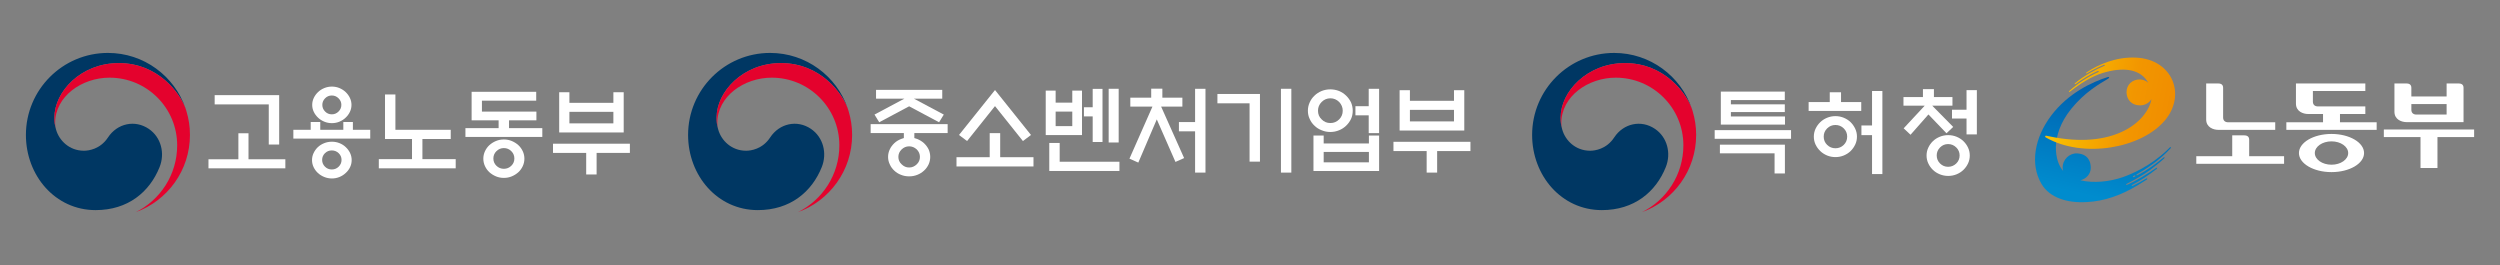<?xml version="1.0" encoding="utf-8"?>
<!-- Generator: Adobe Illustrator 16.0.0, SVG Export Plug-In . SVG Version: 6.00 Build 0)  -->
<!DOCTYPE svg PUBLIC "-//W3C//DTD SVG 1.1//EN" "http://www.w3.org/Graphics/SVG/1.1/DTD/svg11.dtd">
<svg version="1.1" id="Layer_1" xmlns="http://www.w3.org/2000/svg" xmlns:xlink="http://www.w3.org/1999/xlink" x="0px" y="0px"
	 width="1078.942px" height="114.387px" viewBox="0 0 1078.942 114.387" enable-background="new 0 0 1078.942 114.387"
	 xml:space="preserve">
<rect x="0" y="0" width="1078.942" height="114.387" fill="#808080" stroke="none"/>
<g>
	<g>
		<g>
			<g>
				<g>
					<g>
						<g>
							<g>
								<path fill="#003763" d="M64.221,55.627c-5.969-4.055-13.611-2.401-17.62,3.7c-3.352,5.094-8.407,5.727-10.368,5.727
									c-6.38,0-10.751-4.49-12.046-9.135h-0.003c-0.007-0.047-0.021-0.085-0.032-0.129c-0.015-0.053-0.029-0.102-0.041-0.16
									c-0.512-1.936-0.635-2.863-0.635-4.924c0-11.109,11.402-23.478,27.817-23.478c16.812,0,26.433,12.796,28.904,19.911
									c-0.041-0.126-0.078-0.249-0.122-0.379c-4.769-13.912-17.963-23.916-33.493-23.916c-19.55,0-35.399,15.848-35.399,35.402
									c0,17.475,12.603,32.436,30.088,32.436c13.942,0,23.314-7.822,27.615-18.595C71.248,66.194,69.57,59.267,64.221,55.627z"/>
							</g>
							<g>
								<path fill="#E4022D" d="M80.42,47.827c-2.067-6.94-11.756-20.6-29.127-20.6c-16.416,0-27.817,12.369-27.817,23.478
									c0,2.061,0.123,2.988,0.635,4.924c-0.217-0.846-0.325-1.696-0.325-2.523c0-11.571,11.583-19.59,23.493-19.59
									c16.12,0,29.186,13.072,29.186,29.188c0,12.641-7.268,23.576-17.838,28.829l0.004,0.009
									c13.621-4.932,23.346-17.978,23.346-33.295C81.977,54.619,81.489,51.422,80.42,47.827z"/>
							</g>
						</g>
					</g>
				</g>
			</g>
		</g>
	</g>
	<g>
		<path fill="#FFFFFF" d="M102.88,68.725V57.517h4.37v11.209h15.902v3.926H89.972v-3.926L102.88,68.725L102.88,68.725z
			 M115.991,62.373V45.053H92.642v-4.006h27.841v21.325H115.991z"/>
		<path fill="#FFFFFF" d="M134.089,56.02v-3.358h4.129v3.358h9.953v-3.358h4.128v3.358h7.485v3.803h-33.18V56.02H134.089z
			 M151.773,69.09c0,1.081-0.229,2.1-0.688,3.057c-0.457,0.957-1.078,1.785-1.859,2.486c-0.755,0.729-1.653,1.309-2.689,1.742
			c-1.041,0.43-2.139,0.646-3.3,0.646c-1.16,0-2.266-0.217-3.319-0.646c-1.05-0.434-1.968-1.014-2.75-1.742
			c-0.755-0.701-1.362-1.529-1.821-2.486c-0.458-0.957-0.688-1.976-0.688-3.057c0-1.077,0.23-2.098,0.688-3.055
			c0.459-0.957,1.066-1.801,1.821-2.529c0.783-0.729,1.7-1.3,2.75-1.719c1.053-0.42,2.159-0.627,3.319-0.627
			c1.161,0,2.26,0.207,3.3,0.627c1.036,0.42,1.935,0.99,2.689,1.719c0.781,0.729,1.403,1.572,1.859,2.529
			C151.543,66.992,151.773,68.012,151.773,69.09z M151.692,45.256c0,1.081-0.228,2.091-0.688,3.035
			c-0.457,0.945-1.077,1.781-1.86,2.509c-0.728,0.702-1.604,1.27-2.631,1.699c-1.023,0.433-2.115,0.647-3.277,0.647
			c-1.16,0-2.26-0.215-3.296-0.647c-1.039-0.43-1.925-0.998-2.652-1.699c-0.78-0.728-1.402-1.564-1.86-2.509
			c-0.458-0.943-0.688-1.955-0.688-3.035c0-1.052,0.231-2.057,0.688-3.014c0.459-0.957,1.081-1.8,1.86-2.529
			c0.728-0.701,1.613-1.269,2.652-1.7c1.038-0.431,2.137-0.647,3.296-0.647c1.162,0,2.254,0.217,3.277,0.647
			c1.025,0.431,1.902,0.999,2.631,1.7c0.784,0.729,1.403,1.572,1.86,2.529C151.464,43.199,151.692,44.203,151.692,45.256z
			 M147.403,69.01c0-1.133-0.41-2.098-1.232-2.893c-0.824-0.796-1.815-1.193-2.975-1.193c-1.16,0-2.146,0.396-2.955,1.193
			c-0.81,0.795-1.214,1.76-1.214,2.893s0.404,2.104,1.214,2.914c0.81,0.809,1.794,1.213,2.955,1.213c1.159,0,2.15-0.404,2.975-1.213
			C146.993,71.114,147.403,70.142,147.403,69.01z M147.322,45.256c0-1.079-0.403-2.023-1.213-2.832
			c-0.81-0.81-1.781-1.214-2.913-1.214c-1.134,0-2.1,0.405-2.893,1.214c-0.797,0.809-1.195,1.753-1.195,2.832
			c0,1.107,0.397,2.064,1.195,2.873c0.793,0.809,1.759,1.214,2.893,1.214c1.132,0,2.104-0.405,2.913-1.214
			S147.322,46.364,147.322,45.256z"/>
		<path fill="#FFFFFF" d="M196.669,68.685v3.965h-33.183v-3.965h14.325v-8.701h-11.653v-19.22h4.491v15.256h23.875v3.965h-12.22
			v8.699H196.669L196.669,68.685z"/>
		<path fill="#FFFFFF" d="M215.191,55.291v-3.358h-11.653V39.632h27.881v3.803h-23.43v4.735H231.5v3.764h-11.816v3.358h14.365v3.803
			h-33.181v-3.803L215.191,55.291L215.191,55.291z M226.32,68.482c0,1.134-0.237,2.207-0.706,3.219
			c-0.475,1.012-1.102,1.881-1.885,2.609c-0.835,0.754-1.786,1.355-2.853,1.801s-2.205,0.668-3.42,0.668
			c-1.214,0-2.353-0.223-3.418-0.668c-1.066-0.445-2.015-1.047-2.854-1.801c-0.78-0.729-1.41-1.6-1.88-2.609
			c-0.473-1.012-0.709-2.084-0.709-3.219c0-1.133,0.236-2.205,0.709-3.217c0.47-1.012,1.1-1.881,1.88-2.609
			c0.839-0.754,1.787-1.355,2.854-1.801c1.065-0.445,2.204-0.668,3.418-0.668c1.215,0,2.354,0.223,3.42,0.668
			c1.064,0.445,2.016,1.047,2.853,1.801c0.783,0.729,1.41,1.598,1.885,2.609C226.083,66.277,226.32,67.351,226.32,68.482z
			 M221.99,68.402c0-1.24-0.445-2.301-1.335-3.177c-0.891-0.876-1.955-1.315-3.198-1.315c-1.238,0-2.306,0.439-3.196,1.315
			s-1.334,1.936-1.334,3.177s0.443,2.295,1.334,3.156s1.958,1.295,3.196,1.295c1.243,0,2.308-0.433,3.198-1.295
			C221.544,70.697,221.99,69.643,221.99,68.402z"/>
		<path fill="#FFFFFF" d="M238.662,62.023h33.182v3.967h-14.365v9.307h-4.491V65.99h-14.325V62.023z M245.744,44.382h18.979v-4.573
			h4.451v17.36h-27.842v-17.36h4.412V44.382z M264.722,48.266h-18.979v4.977h18.979V48.266z"/>
	</g>
</g>
<g>
	<g>
		<path fill="#FFFFFF" d="M390.082,59.582v-2.161h-14.33v-3.861h33.229v3.861h-14.372v2.161c0.417,0.124,0.873,0.248,1.289,0.414
			c1.08,0.457,2.035,1.039,2.865,1.787c0.831,0.789,1.496,1.661,1.994,2.658c0.457,1.037,0.705,2.116,0.705,3.281
			c0,1.16-0.249,2.244-0.705,3.24c-0.498,1.037-1.163,1.949-1.994,2.699c-0.83,0.75-1.785,1.371-2.865,1.786
			c-1.122,0.457-2.285,0.665-3.531,0.665c-1.247,0-2.45-0.208-3.531-0.665c-1.122-0.415-2.076-1.038-2.866-1.786
			c-0.83-0.75-1.495-1.662-1.951-2.699c-0.498-0.996-0.748-2.08-0.748-3.24c0-1.165,0.248-2.244,0.748-3.281
			c0.456-0.997,1.121-1.869,1.951-2.658c0.79-0.75,1.744-1.331,2.866-1.787C389.25,59.831,389.667,59.706,390.082,59.582z
			 M406.655,42.593h-12.211l12.875,6.854l-2.035,3.322l-12.918-6.895l-12.917,6.895l-2.035-3.322l12.875-6.854h-12.211v-3.822
			h28.577V42.593L406.655,42.593z M397.018,67.722c0-1.246-0.457-2.326-1.37-3.241c-0.956-0.872-2.035-1.329-3.281-1.329
			s-2.326,0.457-3.241,1.329c-0.954,0.915-1.412,1.995-1.412,3.241s0.458,2.324,1.412,3.197c0.915,0.914,1.994,1.371,3.241,1.371
			c1.246,0,2.326-0.457,3.281-1.371C396.561,70.047,397.018,68.969,397.018,67.722z"/>
		<path fill="#FFFFFF" d="M427.132,67.847V57.464h4.527v10.384h14.37v3.987h-33.228v-3.987H427.132z M429.417,45.791L417.371,60.87
			l-3.488-2.616l15.535-19.398l15.533,19.398l-3.487,2.616L429.417,45.791z"/>
		<path fill="#FFFFFF" d="M466.967,58.294h-15.658v-19.19h4.277v5.193h7.187v-5.193h4.194V58.294z M452.843,73.787V61.699h4.486v8.1
			h25.794v3.988H452.843z M462.773,48.158h-7.187v6.273h7.187V48.158z M471.577,38.354h4.237v22.929h-4.237V50.236h-3.777v-3.947
			h3.777V38.354z M478.472,38.314h4.32v23.179h-4.32V38.314L478.472,38.314z"/>
		<path fill="#FFFFFF" d="M496.833,42.137v-3.865h4.817v3.865h8.64V46h-9.18l9.927,22.221l-3.738,1.661l-8.059-18.357l-7.974,18.649
			l-3.821-1.705L497.373,46h-9.555v-3.862H496.833z M515.771,56.673h-6.976v-3.988h6.976V38.314h4.486v36.178h-4.486V56.673
			L515.771,56.673z"/>
		<path fill="#FFFFFF" d="M543.769,69.758h-4.485v-25.17h-13.873v-4.031h18.358V69.758z M552.826,38.314h4.485v36.178h-4.485V38.314
			z"/>
		<path fill="#FFFFFF" d="M583.809,47.784c0,1.29-0.247,2.492-0.747,3.573c-0.54,1.123-1.246,2.077-2.118,2.907
			c-0.871,0.83-1.869,1.496-3.032,1.954c-1.205,0.498-2.449,0.747-3.779,0.747c-1.329,0-2.574-0.249-3.737-0.747
			c-1.204-0.458-2.243-1.123-3.075-1.954c-0.913-0.83-1.578-1.785-2.076-2.907c-0.541-1.081-0.789-2.283-0.789-3.573
			c0-1.247,0.248-2.45,0.789-3.614c0.498-1.081,1.161-2.077,2.076-2.907c0.832-0.831,1.869-1.496,3.075-1.993
			c1.163-0.458,2.408-0.708,3.737-0.708c1.33,0,2.574,0.25,3.779,0.708c1.163,0.498,2.161,1.161,3.032,1.993
			c0.872,0.83,1.578,1.826,2.118,2.907C583.562,45.334,583.809,46.537,583.809,47.784z M566.864,58.501h4.403v3.407h19.521v-3.407
			h4.401v15.286h-28.328V58.501H566.864z M579.491,47.784c0-1.454-0.54-2.701-1.536-3.779c-1.08-1.039-2.326-1.579-3.779-1.579
			c-1.495,0-2.741,0.54-3.78,1.579c-1.08,1.079-1.579,2.325-1.579,3.779c0,1.497,0.499,2.744,1.579,3.74
			c1.039,1.079,2.285,1.576,3.78,1.576c1.453,0,2.699-0.498,3.779-1.576C578.951,50.527,579.491,49.281,579.491,47.784z
			 M590.789,65.562h-19.521v4.484h19.521V65.562z M584.974,45.833h5.731v-7.519h4.486v19.149h-4.486v-7.685h-5.731V45.833z"/>
		<path fill="#FFFFFF" d="M601.382,61.201h33.229v3.988h-14.373v9.303h-4.527v-9.303h-14.329V61.201L601.382,61.201z
			 M608.485,43.506h19.023v-4.569h4.444V56.34h-27.912V38.937h4.444V43.506z M627.508,47.41h-19.023v4.987h19.023V47.41z"/>
	</g>
	<g>
		<g>
			<g>
				<g>
					<g>
						<g>
							<g>
								<path fill="#003763" d="M350,55.627c-5.969-4.055-13.61-2.401-17.62,3.7c-3.352,5.095-8.407,5.727-10.367,5.727
									c-6.381,0-10.751-4.49-12.047-9.135h-0.004c-0.007-0.046-0.02-0.085-0.031-0.129c-0.016-0.053-0.029-0.103-0.041-0.159
									c-0.511-1.936-0.634-2.864-0.634-4.924c0-11.111,11.401-23.478,27.817-23.478c16.812,0,26.433,12.797,28.904,19.91
									c-0.041-0.126-0.078-0.249-0.123-0.379c-4.77-13.911-17.964-23.915-33.493-23.915c-19.55,0-35.399,15.847-35.399,35.401
									c0,17.475,12.604,32.436,30.089,32.436c13.941,0,23.313-7.82,27.614-18.595C357.028,66.194,355.349,59.267,350,55.627z"/>
							</g>
							<g>
								<path fill="#E4022D" d="M366.201,47.828c-2.067-6.94-11.758-20.601-29.127-20.601c-16.416,0-27.817,12.367-27.817,23.478
									c0,2.06,0.123,2.988,0.634,4.924c-0.216-0.845-0.324-1.696-0.324-2.524c0-11.569,11.582-19.589,23.493-19.589
									c16.12,0,29.186,13.07,29.186,29.187c0,12.641-7.269,23.575-17.838,28.829l0.004,0.009
									c13.621-4.932,23.346-17.977,23.346-33.297C367.756,54.619,367.269,51.423,366.201,47.828z"/>
							</g>
						</g>
					</g>
				</g>
			</g>
		</g>
	</g>
</g>
<g>
	<g>
		<path fill="#FFFFFF" d="M740.015,56.171h32.961v3.737h-32.961V56.171z M742.266,62.438h28.057v12.42h-4.462v-8.679h-23.595V62.438
			z M742.67,53.761V39.53h27.611v3.659H747.01v1.847h23.271v3.336H747.01v1.888h23.353v3.502L742.67,53.761L742.67,53.761z"/>
		<path fill="#FFFFFF" d="M803.269,44.049v3.82h-22.71v-3.82h9.122V39.83h4.867v4.219H803.269z M801.42,58.961
			c0,1.234-0.25,2.375-0.746,3.418c-0.494,1.045-1.159,1.982-1.988,2.814c-0.834,0.803-1.816,1.439-2.957,1.912
			c-1.138,0.463-2.338,0.697-3.594,0.697c-1.265,0-2.464-0.234-3.602-0.697c-1.135-0.473-2.122-1.109-2.95-1.912
			c-0.861-0.83-1.536-1.77-2.035-2.814c-0.491-1.045-0.74-2.184-0.74-3.418c0-1.205,0.249-2.334,0.74-3.395
			c0.498-1.061,1.174-2.002,2.035-2.835c0.828-0.804,1.815-1.439,2.95-1.909c1.138-0.467,2.338-0.704,3.602-0.704
			c1.257,0,2.456,0.237,3.594,0.704c1.141,0.47,2.122,1.105,2.957,1.909c0.829,0.833,1.494,1.774,1.988,2.835
			C801.17,56.626,801.42,57.756,801.42,58.961z M797.199,58.961c0-1.39-0.498-2.58-1.484-3.554
			c-0.995-0.982-2.189-1.467-3.579-1.467c-1.396,0-2.587,0.485-3.578,1.467c-0.994,0.976-1.489,2.165-1.489,3.554
			c0,1.423,0.495,2.613,1.489,3.579c0.991,0.964,2.183,1.446,3.578,1.446c1.39,0,2.584-0.482,3.579-1.446
			C796.701,61.574,797.199,60.384,797.199,58.961z M807.93,39.267h4.462v35.852h-4.462V58.318h-4.582V54.14h4.582V39.267z"/>
		<path fill="#FFFFFF" d="M821.493,45.616v-3.736h8.402v-3.418h4.74v3.418h7.997v3.736h-8.719l9.042,9.167l-2.893,2.732
			l-7.798-8.119l-7.719,8.763l-2.972-2.776l9.083-9.767L821.493,45.616L821.493,45.616z M850.111,67.121
			c0,1.207-0.245,2.338-0.742,3.398c-0.498,1.055-1.16,1.99-1.992,2.791c-0.829,0.803-1.814,1.443-2.952,1.912
			c-1.141,0.467-2.353,0.701-3.638,0.701c-1.259,0-2.466-0.234-3.619-0.701c-1.154-0.469-2.143-1.109-2.974-1.912
			c-0.829-0.801-1.492-1.736-1.988-2.791c-0.496-1.059-0.746-2.19-0.746-3.398c0-1.204,0.25-2.338,0.746-3.393
			c0.496-1.063,1.159-1.992,1.988-2.796c0.831-0.806,1.821-1.439,2.974-1.907c1.153-0.471,2.36-0.703,3.619-0.703
			c1.285,0,2.497,0.232,3.638,0.703c1.138,0.468,2.121,1.102,2.952,1.907c0.832,0.804,1.494,1.733,1.992,2.796
			C849.865,64.783,850.111,65.917,850.111,67.121z M845.729,67.084c0-1.338-0.487-2.494-1.462-3.459
			c-0.982-0.965-2.156-1.446-3.52-1.446c-1.339,0-2.494,0.481-3.457,1.446c-0.966,0.965-1.448,2.121-1.448,3.459
			c0,1.363,0.482,2.521,1.448,3.478c0.963,0.949,2.118,1.424,3.457,1.424c1.363,0,2.537-0.475,3.52-1.424
			C845.242,69.607,845.729,68.447,845.729,67.084z M848.707,57.998v-6.832h-6.271v-3.818h6.271v-8.441h4.459v19.091H848.707z"/>
	</g>
	<g>
		<g>
			<g>
				<g>
					<g>
						<g>
							<g>
								<path fill="#003763" d="M714.264,55.628c-5.969-4.055-13.61-2.401-17.619,3.698c-3.353,5.096-8.407,5.729-10.368,5.729
									c-6.381,0-10.751-4.49-12.047-9.136h-0.004c-0.007-0.047-0.02-0.085-0.03-0.129c-0.016-0.052-0.03-0.102-0.042-0.159
									c-0.511-1.937-0.633-2.863-0.633-4.924c0-11.11,11.401-23.477,27.816-23.477c16.813,0,26.433,12.795,28.904,19.909
									c-0.041-0.125-0.079-0.248-0.124-0.378c-4.768-13.912-17.962-23.915-33.492-23.915c-19.55,0-35.398,15.847-35.398,35.4
									c0,17.475,12.603,32.436,30.088,32.436c13.942,0,23.313-7.821,27.615-18.594C721.291,66.195,719.613,59.268,714.264,55.628z
									"/>
							</g>
							<g>
								<path fill="#E4022D" d="M730.464,47.827c-2.067-6.941-11.757-20.6-29.128-20.6c-16.415,0-27.817,12.368-27.817,23.478
									c0,2.061,0.122,2.987,0.635,4.924c-0.218-0.846-0.325-1.695-0.325-2.524c0-11.57,11.584-19.59,23.493-19.59
									c16.119,0,29.187,13.072,29.187,29.188c0,12.641-7.269,23.574-17.838,28.828l0.003,0.009
									c13.621-4.931,23.346-17.976,23.346-33.295C732.02,54.619,731.533,51.423,730.464,47.827z"/>
							</g>
						</g>
					</g>
				</g>
			</g>
		</g>
	</g>
</g>
<g>
	<polygon fill="#FFFFFF" points="1067.777,55.889 1028.809,55.889 1028.809,59.156 1044.639,59.156 1044.639,72.509 
		1051.952,72.509 1051.952,59.156 1067.777,59.156 	"/>
	<path fill="#FFFFFF" d="M1006.225,57.808c-7.771,0-14.056,3.689-14.056,8.242c0,4.547,6.285,8.231,14.056,8.231
		c7.762,0,14.051-3.685,14.051-8.231C1020.276,61.498,1013.987,57.808,1006.225,57.808z M1006.225,71.086
		c-3.977,0-7.204-2.252-7.204-5.035c0-2.784,3.228-5.043,7.204-5.043c3.972,0,7.198,2.259,7.198,5.043
		C1013.423,68.834,1010.197,71.086,1006.225,71.086z"/>
	<g>
		<path fill="#FFFFFF" d="M970.691,67.408v-7.137c0-1.604-1.254-1.859-2.194-1.859h-5.12v8.996h-15.51v3.271h37.889v-3.271H970.691z
			"/>
	</g>
	<g>
		<path fill="#FFFFFF" d="M1061.011,36.014h-5.11v5.613h-15.216v-3.752c0-1.605-1.253-1.861-2.199-1.861h-5.102v12.223
			c0,3.401,3.119,4.471,5.238,4.471h24.582V37.875C1063.205,36.27,1061.954,36.014,1061.011,36.014z M1055.901,49.439h-13.067
			c-1.203,0-2.148-0.64-2.148-2.061V44.9h15.216V49.439z"/>
	</g>
	<g>
		<path fill="#FFFFFF" d="M961.595,52.772c-1.198,0-2.149-0.641-2.149-2.058V37.875c0-1.605-1.253-1.861-2.191-1.861h-5.119v15.55
			c0,3.405,3.126,4.48,5.238,4.48h24.561v-3.272H961.595z"/>
	</g>
	<g>
		<path fill="#FFFFFF" d="M1009.88,52.772v-3.575h10.944v-3.273h-20.492c-1.203,0-2.144-0.645-2.144-2.057v-4.581h22.636v-3.273
			h-29.948c0,0.64,0,1.354,0,2.144v6.559c0,3.405,3.125,4.48,5.238,4.48h6.453v3.575h-15.834v3.272h38.977v-3.272H1009.88z"/>
	</g>
</g>
<g>
	
		<linearGradient id="SVGID_1_" gradientUnits="userSpaceOnUse" x1="914.42" y1="26.562" x2="902.14" y2="84.335" gradientTransform="matrix(1 0.007 -0.007 1 0.385 0.009)">
		<stop  offset="0" style="stop-color:#005BAB"/>
		<stop  offset="0.9" style="stop-color:#008CCE"/>
	</linearGradient>
	<path fill="url(#SVGID_1_)" d="M936.8,63.969c-2.172,2.345-4.601,4.535-7.585,6.721c-3.187,2.333-5.579,3.75-6.989,4.513
		c-0.424,0.233-0.247,0.652,0.188,0.435c4.463-2.229,8.459-5.326,11.373-7.695c0.291-0.24,0.569,0.063,0.282,0.34
		c-1.342,1.313-4.65,4.023-6.266,5.176c-2.923,2.095-6.834,4.352-9.949,5.871c-0.558,0.27-0.237,0.609,0.202,0.42
		c3.406-1.488,9.026-4.849,12.492-7.273c0.384-0.268,0.608,0.115,0.272,0.379c-3.587,2.837-7.415,5.28-10.593,6.932
		c-0.534,0.274-0.121,0.559,0.199,0.412c2.045-0.971,4.029-2.087,5.764-3.131c0.528-0.314,0.81,0.11,0.286,0.447
		c-0.88,0.567-3.374,2.143-4.054,2.539c-7.051,4.195-14.191,6.793-21.847,7.153l0.012-0.003c-8.415,0.516-15.976-1.85-19.494-7.772
		c-5.064-8.513-3.09-19.925,4.125-29.518c7.344-9.761,17.787-14.58,24.446-16.665c0,0,0.397-0.091,0.545,0.075
		c0.148,0.166-0.053,0.441-0.384,0.639c-3.532,2.094-10.095,5.759-15.962,13.05c-9.494,11.803-6.922,23.016-3.438,26.752
		c-0.144-0.463-0.233-0.943-0.238-1.438c-0.029-3.534,3.021-6.327,6.28-6.128c5.254,0.317,5.872,4.324,5.858,6.285
		c-0.02,2.57-1.919,4.711-4.472,5.307c5.757,1.397,12.842,0.59,18.424-1.384c3.439-1.218,11.496-4.507,18.969-11.591
		c0.075-0.074,0.746-0.758,1.216-1.203C936.775,63.309,937.101,63.646,936.8,63.969z M920.705,75.961
		c-0.141,0.086-0.254,0.248-0.174,0.393c0.075,0.133,0.294,0.141,0.438,0.055l0.37-0.186c0.212-0.107,0.353-0.241,0.233-0.443
		c-0.083-0.145-0.289-0.132-0.486-0.004L920.705,75.961z"/>
	
		<linearGradient id="SVGID_2_" gradientUnits="userSpaceOnUse" x1="1362.799" y1="142.505" x2="1481.562" y2="165.59" gradientTransform="matrix(0.482 0.003 -0.003 0.482 229.062 -33.946)">
		<stop  offset="0.079" style="stop-color:#F9BE00"/>
		<stop  offset="0.6" style="stop-color:#F29600"/>
		<stop  offset="0.95" style="stop-color:#F08C00"/>
	</linearGradient>
	<path fill="url(#SVGID_2_)" d="M921.893,24.865c-8.68-0.427-16.626,3.094-21.45,6.447c-0.349,0.214-0.138,0.525,0.193,0.333
		c2.741-1.594,5.581-2.978,7.379-3.667c0.359-0.139,0.612,0.244,0.151,0.44c-3.997,1.699-8.83,4.304-12.642,7.509
		c-0.326,0.261-0.125,0.633,0.277,0.339c2.665-1.938,5.798-3.971,9.512-5.625c0.462-0.204,0.598,0.314,0.271,0.464
		c-4.512,2.066-8.979,4.974-12.519,8.138c-0.395,0.348-0.101,0.613,0.247,0.339c6.862-5.417,11.771-7.495,15.66-8.513
		c8.314-2.178,15.066-0.965,18.174,4.648c-1.02-0.871-2.314-1.424-3.68-1.434c-3.105-0.022-5.781,2.22-5.7,5.636
		c0.073,2.983,2.113,5.583,5.861,5.563c2.096-0.013,3.927-1.093,4.906-2.716c-1.753,9.51-16,22.122-44.469,16.006
		c-0.798-0.176-1.161-0.313-1.337-0.092c-0.343,0.449,0.402,0.762,0.402,0.762c15.949,9.007,41.019,4.69,51.268-7.567
		C943.575,40.904,937.642,25.645,921.893,24.865z"/>
</g>
</svg>
